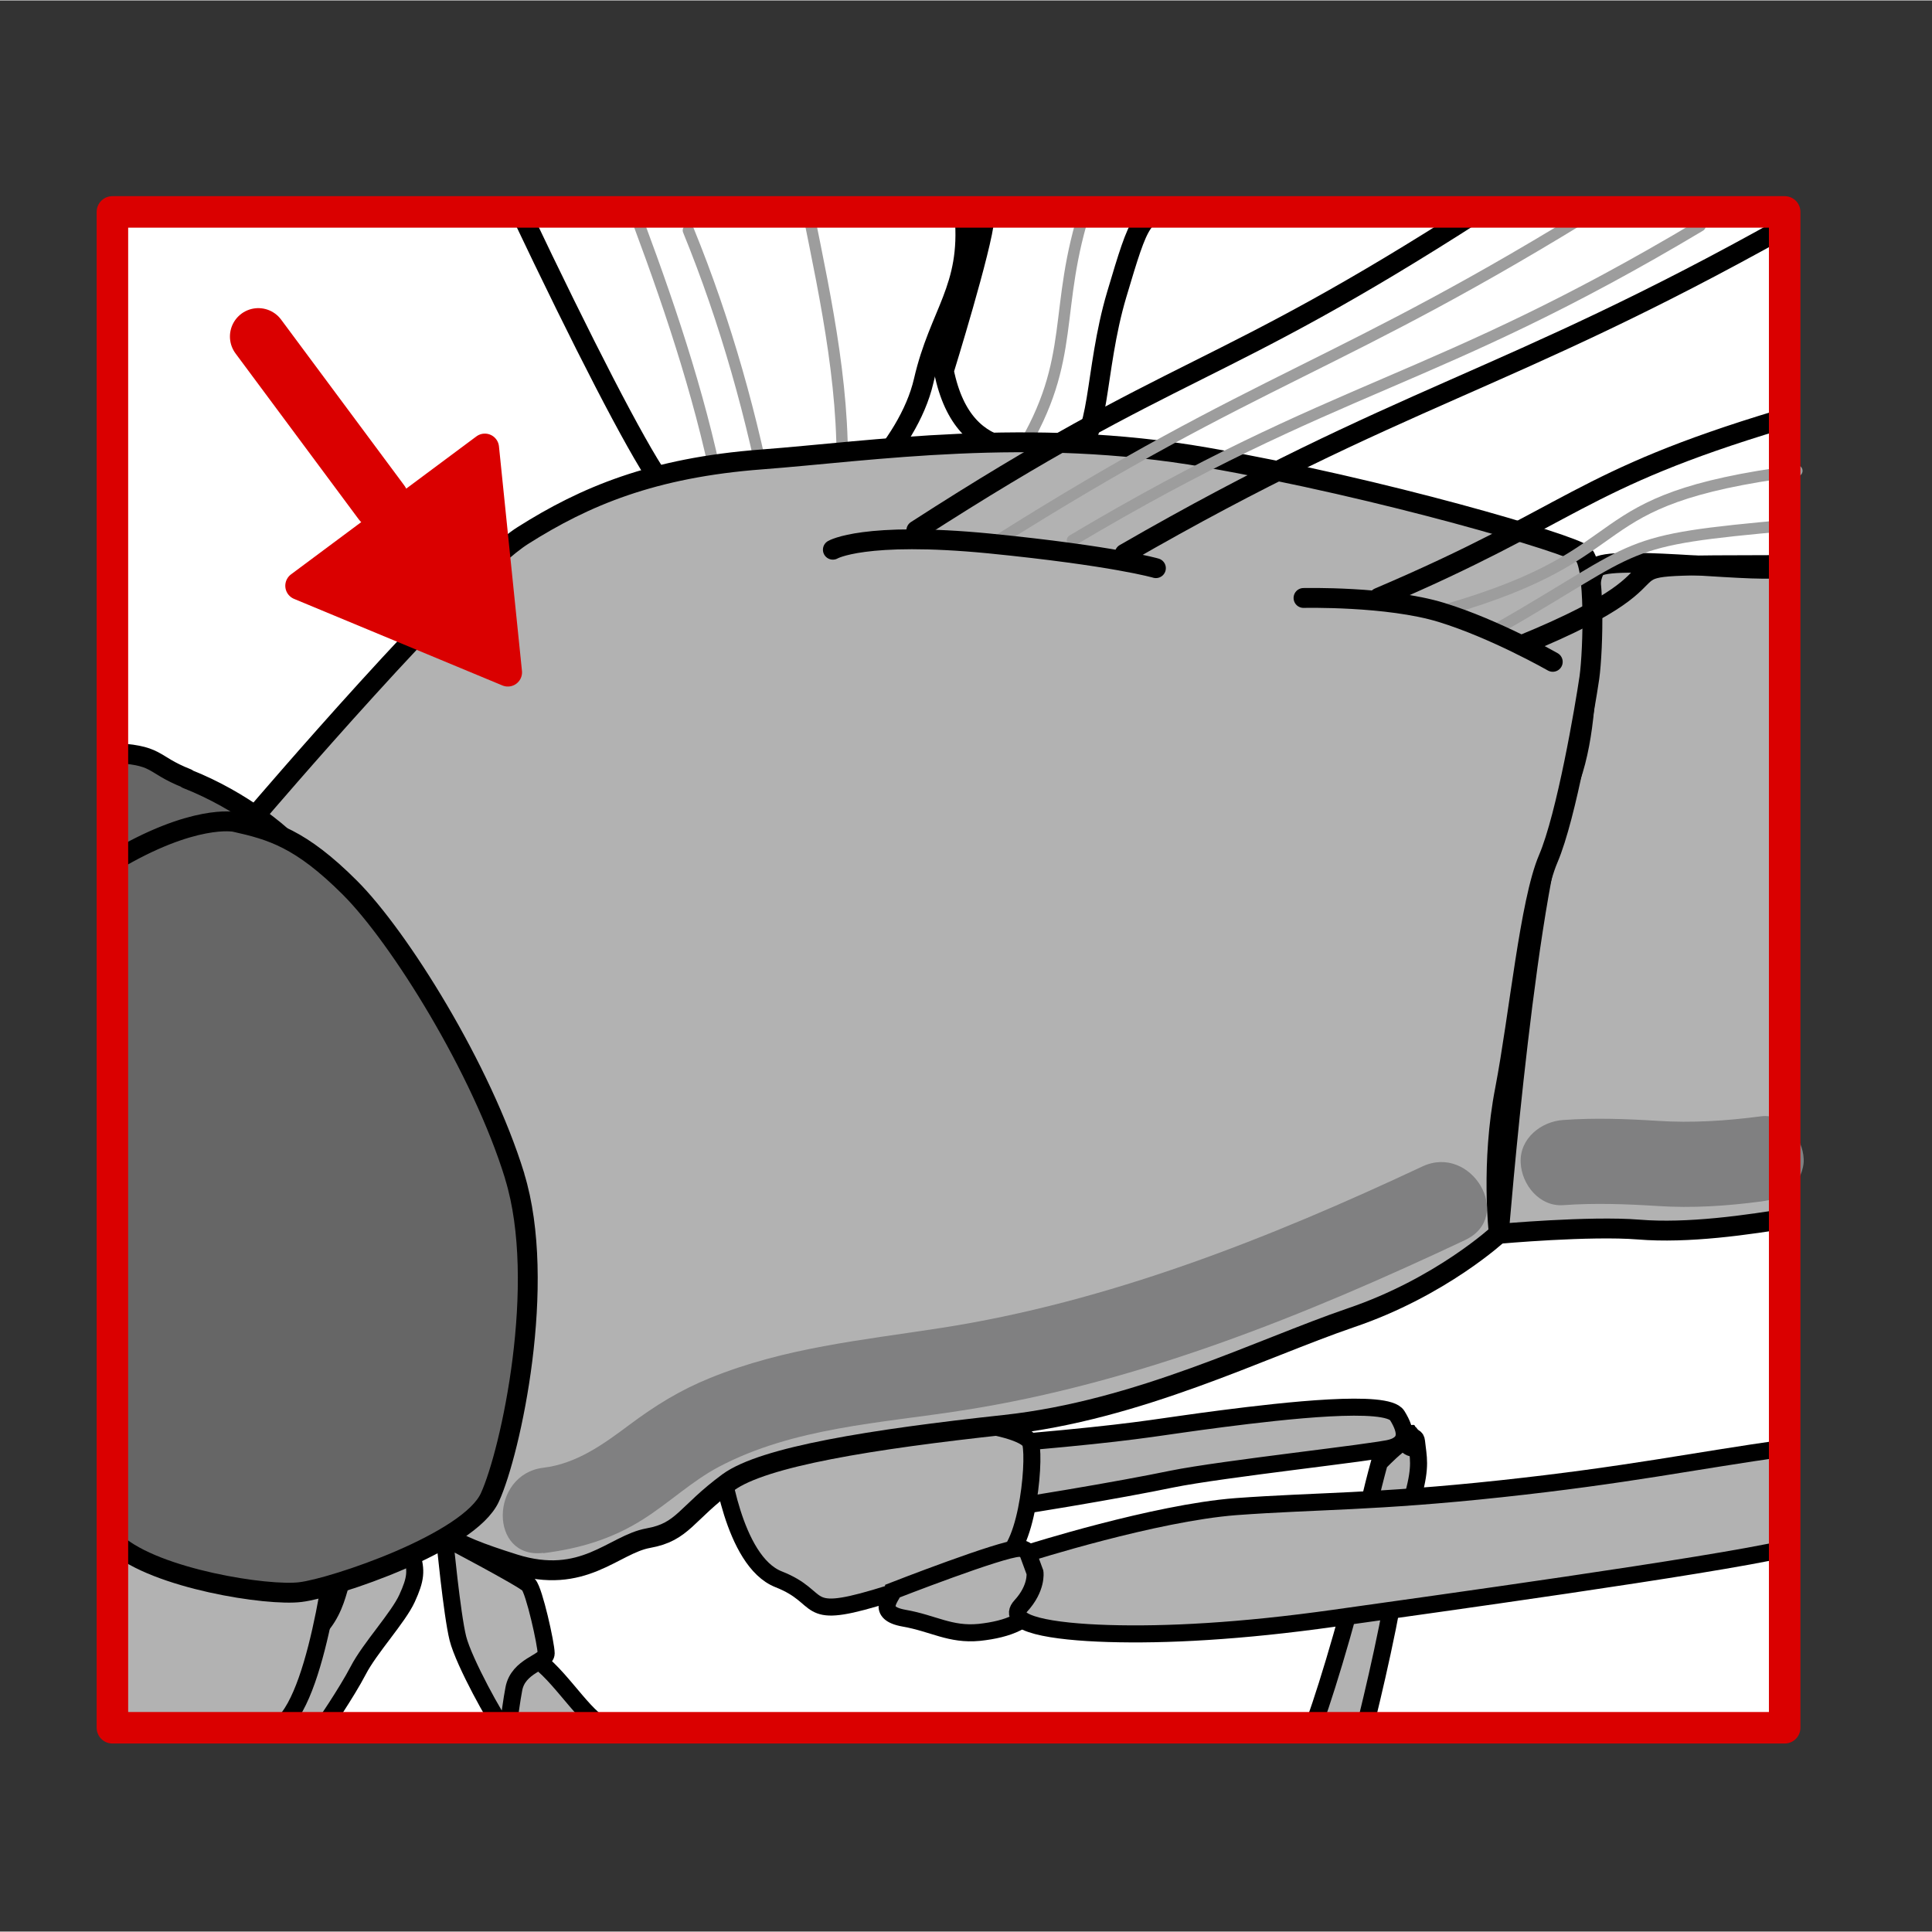 <svg width="68.03" height="68.03" xmlns="http://www.w3.org/2000/svg" viewBox="0 0 68.06 68.03">
  <rect x="0" y="0" width="68.06" height="68.03" fill="#333333" stroke="none"/>
  <defs>
    <style>
      .cls-1 {
        fill: #666;
      }

      .cls-1, .cls-2, .cls-3, .cls-4, .cls-5, .cls-6, .cls-7, .cls-8 {
        stroke: #000;
      }

      .cls-1, .cls-2, .cls-5, .cls-9, .cls-6, .cls-10, .cls-11, .cls-7, .cls-8, .cls-12 {
        stroke-linejoin: round;
      }

      .cls-1, .cls-2, .cls-6, .cls-8 {
        stroke-width: .7px;
      }

      .cls-1, .cls-9, .cls-6, .cls-10, .cls-11, .cls-7, .cls-8, .cls-12 {
        stroke-linecap: round;
      }

      .cls-13 {
        fill: #fef4d1;
        opacity: 0;
      }

      .cls-2, .cls-3, .cls-4, .cls-5, .cls-7, .cls-8 {
        fill: #b2b2b2;
      }

      .cls-3, .cls-4 {
        stroke-miterlimit: 2;
      }

      .cls-3, .cls-5, .cls-7 {
        stroke-width: .6px;
      }

      .cls-4 {
        stroke-width: .3px;
      }

      .cls-14 {
        fill: #fff;
      }

      .cls-15 {
        fill: #808081;
      }

      .cls-9 {
        stroke-width: 2px;
      }

      .cls-9, .cls-6, .cls-11, .cls-12 {
        fill: none;
      }

      .cls-9, .cls-10 {
        stroke: #da0000;
      }

      .cls-10 {
        fill: #da0000;
      }

      .cls-11 {
        stroke: #9d9d9d;
        stroke-width: .4px;
      }

      .cls-12 {
        stroke: #da0000;
        stroke-width: 1.11px;
      }
    </style>
  </defs>
  <g id="Ebene_7" data-name="Ebene 7">
    <rect class="cls-13" width="68.03" height="68.03"/>
  </g>
  <g id="Ebene_9" data-name="Ebene 9">
    <g id="Ebene_4" data-name="Ebene 4">
      <rect class="cls-14" x="6.57" y="4.53" width="53.68" height="59.22" transform="translate(67.55 .73) rotate(90)"/>
    </g>
  </g>
  <g id="Ebene_12" data-name="Ebene 12">
    <rect class="cls-14" x="6.88" y="4.9" width="52.84" height="58.29" transform="translate(67.34 .74) rotate(90)"/>
    <path class="cls-14" d="M11.5,8.48c-2.58-.03-4.84-.54-6.82-1.38v52.64h58.29V8.47c-17.14.5-34.3.21-51.47,0Z"/>
    <path class="cls-11" d="M22.5,7.85c1.21,3.25,2.3,6.54,2.93,9.95"/>
    <path class="cls-11" d="M24.25,8.1c1.32,3.23,2.27,6.63,2.91,10.06"/>
    <path class="cls-11" d="M28.45,7.35c.67,3.31,1.4,6.69,1.18,10.04"/>
    <path class="cls-11" d="M38.28,7.21c-1.22,3.7-.31,5.38-2.34,8.7"/>
    <path class="cls-6" d="M18.31,7.4c2.25,4.74,4.05,8.23,4.91,9.49.96,1.42,4.76,1.58,5.49,1.37.73-.21,3.28-2.47,3.83-4.86s1.66-3.24,1.44-5.8"/>
    <path class="cls-6" d="M34.68,7.67c-.07.99-1.43,5.38-1.43,5.38.72,3.58,3.52,2.7,4.52,2.68s.76-2.65,1.57-5.37c.81-2.72.89-2.95,2.11-3.01"/>
    <path class="cls-4" d="M16.78,58.59c.12-1.31-.77-2.25,0-2.76s.88-1.2,1.33-.74c.44.46.57.75.65,1.51.08.76-.19,2.16-.13,3.06"/>
    <path class="cls-3" d="M26.54,52.01s2.92-.85,4.81-.97c1.89-.13,3.2-.09,6.12-.38,2.92-.28,3.42-.42,5.6-.7,2.19-.28,5.79-.69,6.15-.11s.36.98-.21,1.14c-.57.16-5.96.74-7.73,1.1-1.78.37-5.47,1-7.65,1.28-2.19.28-3.91.36-5.22.32s-2.41-.2-2.03-.58.33-.7.33-.7l-.17-.41Z"/>
    <path class="cls-3" d="M46.35,60.54c.37-.99,1.53-4.8,1.57-5.78.04-.97.67-3.24.67-3.24,0,0,1.25-1.33,1.31-.76.06.57.17.85-.11,1.88l-.27,1.02-.18.62c-.08,1.52-.76,4.51-1.18,6.23"/>
    <g>
      <path d="M49.85,50.31c.14.17.28.37.27.56s-.22.38-.46.31c-.08-.02-.15-.07-.2-.12-.15-.14-.2-.35-.13-.51s.26-.28.47-.29"/>
      <path d="M49.79,50.37c.1.13.23.28.24.45.01.13-.07.25-.2.29-.28.08-.56-.29-.44-.54.07-.15.24-.22.39-.23.1,0,.1-.17,0-.16-.2.01-.39.1-.51.27s-.09.37,0,.54c.1.18.31.32.52.3.18-.02.35-.16.38-.35.05-.26-.13-.49-.29-.68-.03-.03-.09-.03-.11,0-.03.03-.03.08,0,.11h0Z"/>
    </g>
    <path class="cls-2" d="M63.24,42.86c-1.72.29-3.79.58-5.51.44-1.72-.14-4.93.15-4.93.15,0,0,1.02-12.8,2.31-15.53,1.29-2.73.46-7.54,1.17-7.97.72-.43,6.1.29,6.53,0"/>
    <path class="cls-5" d="M25.38,51.39s.42,3.59,2.05,4.23c1.63.64.79,1.43,3.4.66s3.21-1.36,4.26-1.32,1.39-3.43,1.22-4.13c-.17-.7-4.69-1.22-6.8-.51-1.5.51-4.13,1.07-4.13,1.07Z"/>
    <path class="cls-3" d="M17.76,60.33c.7-1.11-.26-2.1.57-2.1.83,0,1.8,1.64,2.56,2.3"/>
    <path class="cls-3" d="M15.66,54.15s2.76,1.45,2.96,1.66.62,2.1.62,2.42-.99.42-1.14,1.26c-.16.84-.17,1.57-.38,1.36s-1.38-2.31-1.59-3.15-.47-3.55-.47-3.55Z"/>
    <path class="cls-3" d="M31.48,56.02c-.08.23-.65.79.37.97,1.03.18,1.62.6,2.65.5,1.03-.11,1.79-.43,2-1.05s.03-1.92-.6-1.91-4.42,1.49-4.42,1.49Z"/>
    <path class="cls-3" d="M62.92,54.54c-2.71.62-12.58,1.98-15.91,2.45-3.33.47-5.96.6-7.96.54-2-.06-3.67-.34-3.09-.97s.5-1.18.5-1.18l-.25-.68s4.46-1.42,7.33-1.64c2.88-.21,4.88-.15,9.34-.63,4.46-.48,6.72-.97,10.05-1.44"/>
    <path class="cls-3" d="M8.76,60.67c.6-.9,1.84-2.45,2.64-3.51s.44-2.24,1.44-2.34c1-.11,1.47-.65,1.66-.08.18.58.15.87-.16,1.55-.31.68-1.31,1.75-1.72,2.54s-1.27,2.04-1.27,2.04"/>
    <path class="cls-7" d="M9.35,52.94c-.65,0-3.76-.22-5.28.51-.45.21.23,1.84-.12,2.21-.09.93.2,4.35-.02,5.26l5.99-.17c1.38-1.16,1.97-6.95,1.97-6.95,0,0-1.89-.87-2.54-.87Z"/>
    <path class="cls-8" d="M9.06,28.64s7.18-8.41,9.36-9.79c2.18-1.38,4.57-2.39,8.41-2.68,3.84-.29,9.43-1.16,15.67-.07s12.84,3.05,13.27,3.41.36,3.34.22,4.35c-.15,1.02-.8,4.86-1.45,6.38s-1.02,5.51-1.52,8.12c-.51,2.61-.22,5.08-.22,5.08,0,0-2.03,1.89-5.22,2.97-3.19,1.09-7.47,3.26-12.19,3.77-4.71.51-8.49,1.12-9.73,2.02-1.51,1.11-1.59,1.75-2.82,1.97s-2.29,1.68-4.73.91c-2.45-.77-2.81-1.13-2.95-2-.15-.87-6.09-24.44-6.09-24.44Z"/>
    <path class="cls-1" d="M6.59,27.41c-1.32-.52-.94-.84-2.77-.91.01.33.05.66.04,1v1.08c0,3.11,2.81,3.36,1.25,6.05-.27.35,2.38,1.37,2.1,1.72.54-.05-.37,1.41-.19,1.34.58-.22-3.29-5.52-1.96-6.21,1.81-.94,4.86-2.03,4.86-2.03,0,0-1.31-1.23-3.34-2.03Z"/>
    <path class="cls-1" d="M18.13,41.41c-1.16-3.77-4.06-8.41-5.8-10.15s-2.76-2.03-4.06-2.32c0,0-1.45-.3-4.29,1.4.04,3.3-.56,23.42.12,24.03,1.4,1.23,5.33,1.85,6.49,1.7,1.16-.14,5.95-1.74,6.67-3.34.73-1.6,2.03-7.54.87-11.31Z"/>
    <path class="cls-11" d="M35.07,19.08c9.42-5.95,12.07-6.07,21.52-11.95"/>
    <path class="cls-11" d="M37.78,19.02c9.44-5.62,12.68-5.45,22.11-11.08"/>
    <path class="cls-11" d="M50.93,21.47c7.14-2.06,4.45-3.87,12.37-4.9"/>
    <path class="cls-11" d="M52.67,22.18c5.35-3.07,4.23-3.14,10.43-3.7"/>
    <path class="cls-6" d="M29.34,19.35s1.09-.65,5.51-.22c4.42.44,5.87.87,5.87.87"/>
    <path class="cls-6" d="M45.92,21.05s2.97-.07,4.86.51c1.89.58,3.92,1.74,3.92,1.74"/>
    <path class="cls-6" d="M62.86,7.99c-9.8,5.48-13.51,5.89-23.24,11.5"/>
    <path class="cls-6" d="M32.28,18.67c9.3-6,10.5-5.27,19.81-11.26"/>
    <path class="cls-6" d="M62.78,19.89c-7.96.03-1.94-.14-9.18,2.82"/>
    <path class="cls-6" d="M48.57,21.04c6.86-2.92,7.02-4.13,14.14-6.27"/>
    <path class="cls-15" d="M55.07,42.44c1.11-.08,2.21-.04,3.32.03,1.23.08,2.44,0,3.65-.16.41-.06.75-.13,1.06-.44.26-.26.46-.69.44-1.06-.03-.72-.67-1.61-1.5-1.5-1.22.16-2.43.24-3.65.16-1.11-.07-2.21-.11-3.32-.03-.78.05-1.54.65-1.5,1.5.03.77.66,1.56,1.5,1.5h0Z"/>
    <g>
      <line class="cls-9" x1="9.1" y1="11.84" x2="13.43" y2="17.67"/>
      <polygon class="cls-10" points="10.55 20.62 17.89 23.67 17.08 15.76 10.55 20.62"/>
    </g>
    <path class="cls-15" d="M19.14,54.7c1.28-.16,2.42-.5,3.51-1.19.92-.58,1.71-1.34,2.67-1.85,2.63-1.39,5.72-1.54,8.59-1.99,6.17-.96,12.08-3.35,17.7-6,1.75-.82.22-3.41-1.51-2.59-5.39,2.53-11.07,4.78-16.98,5.69-2.77.43-5.48.69-8.11,1.76-1.06.43-1.93.97-2.84,1.65s-1.86,1.37-3.03,1.51c-1.89.23-1.92,3.23,0,3h0Z"/>
  </g>
  <g id="Ebene_5" data-name="Ebene 5">
    <rect class="cls-12" x="6.72" y="4.7" width="53.4" height="58.91" transform="translate(67.57 .73) rotate(90)"/>
  </g>
</svg>
